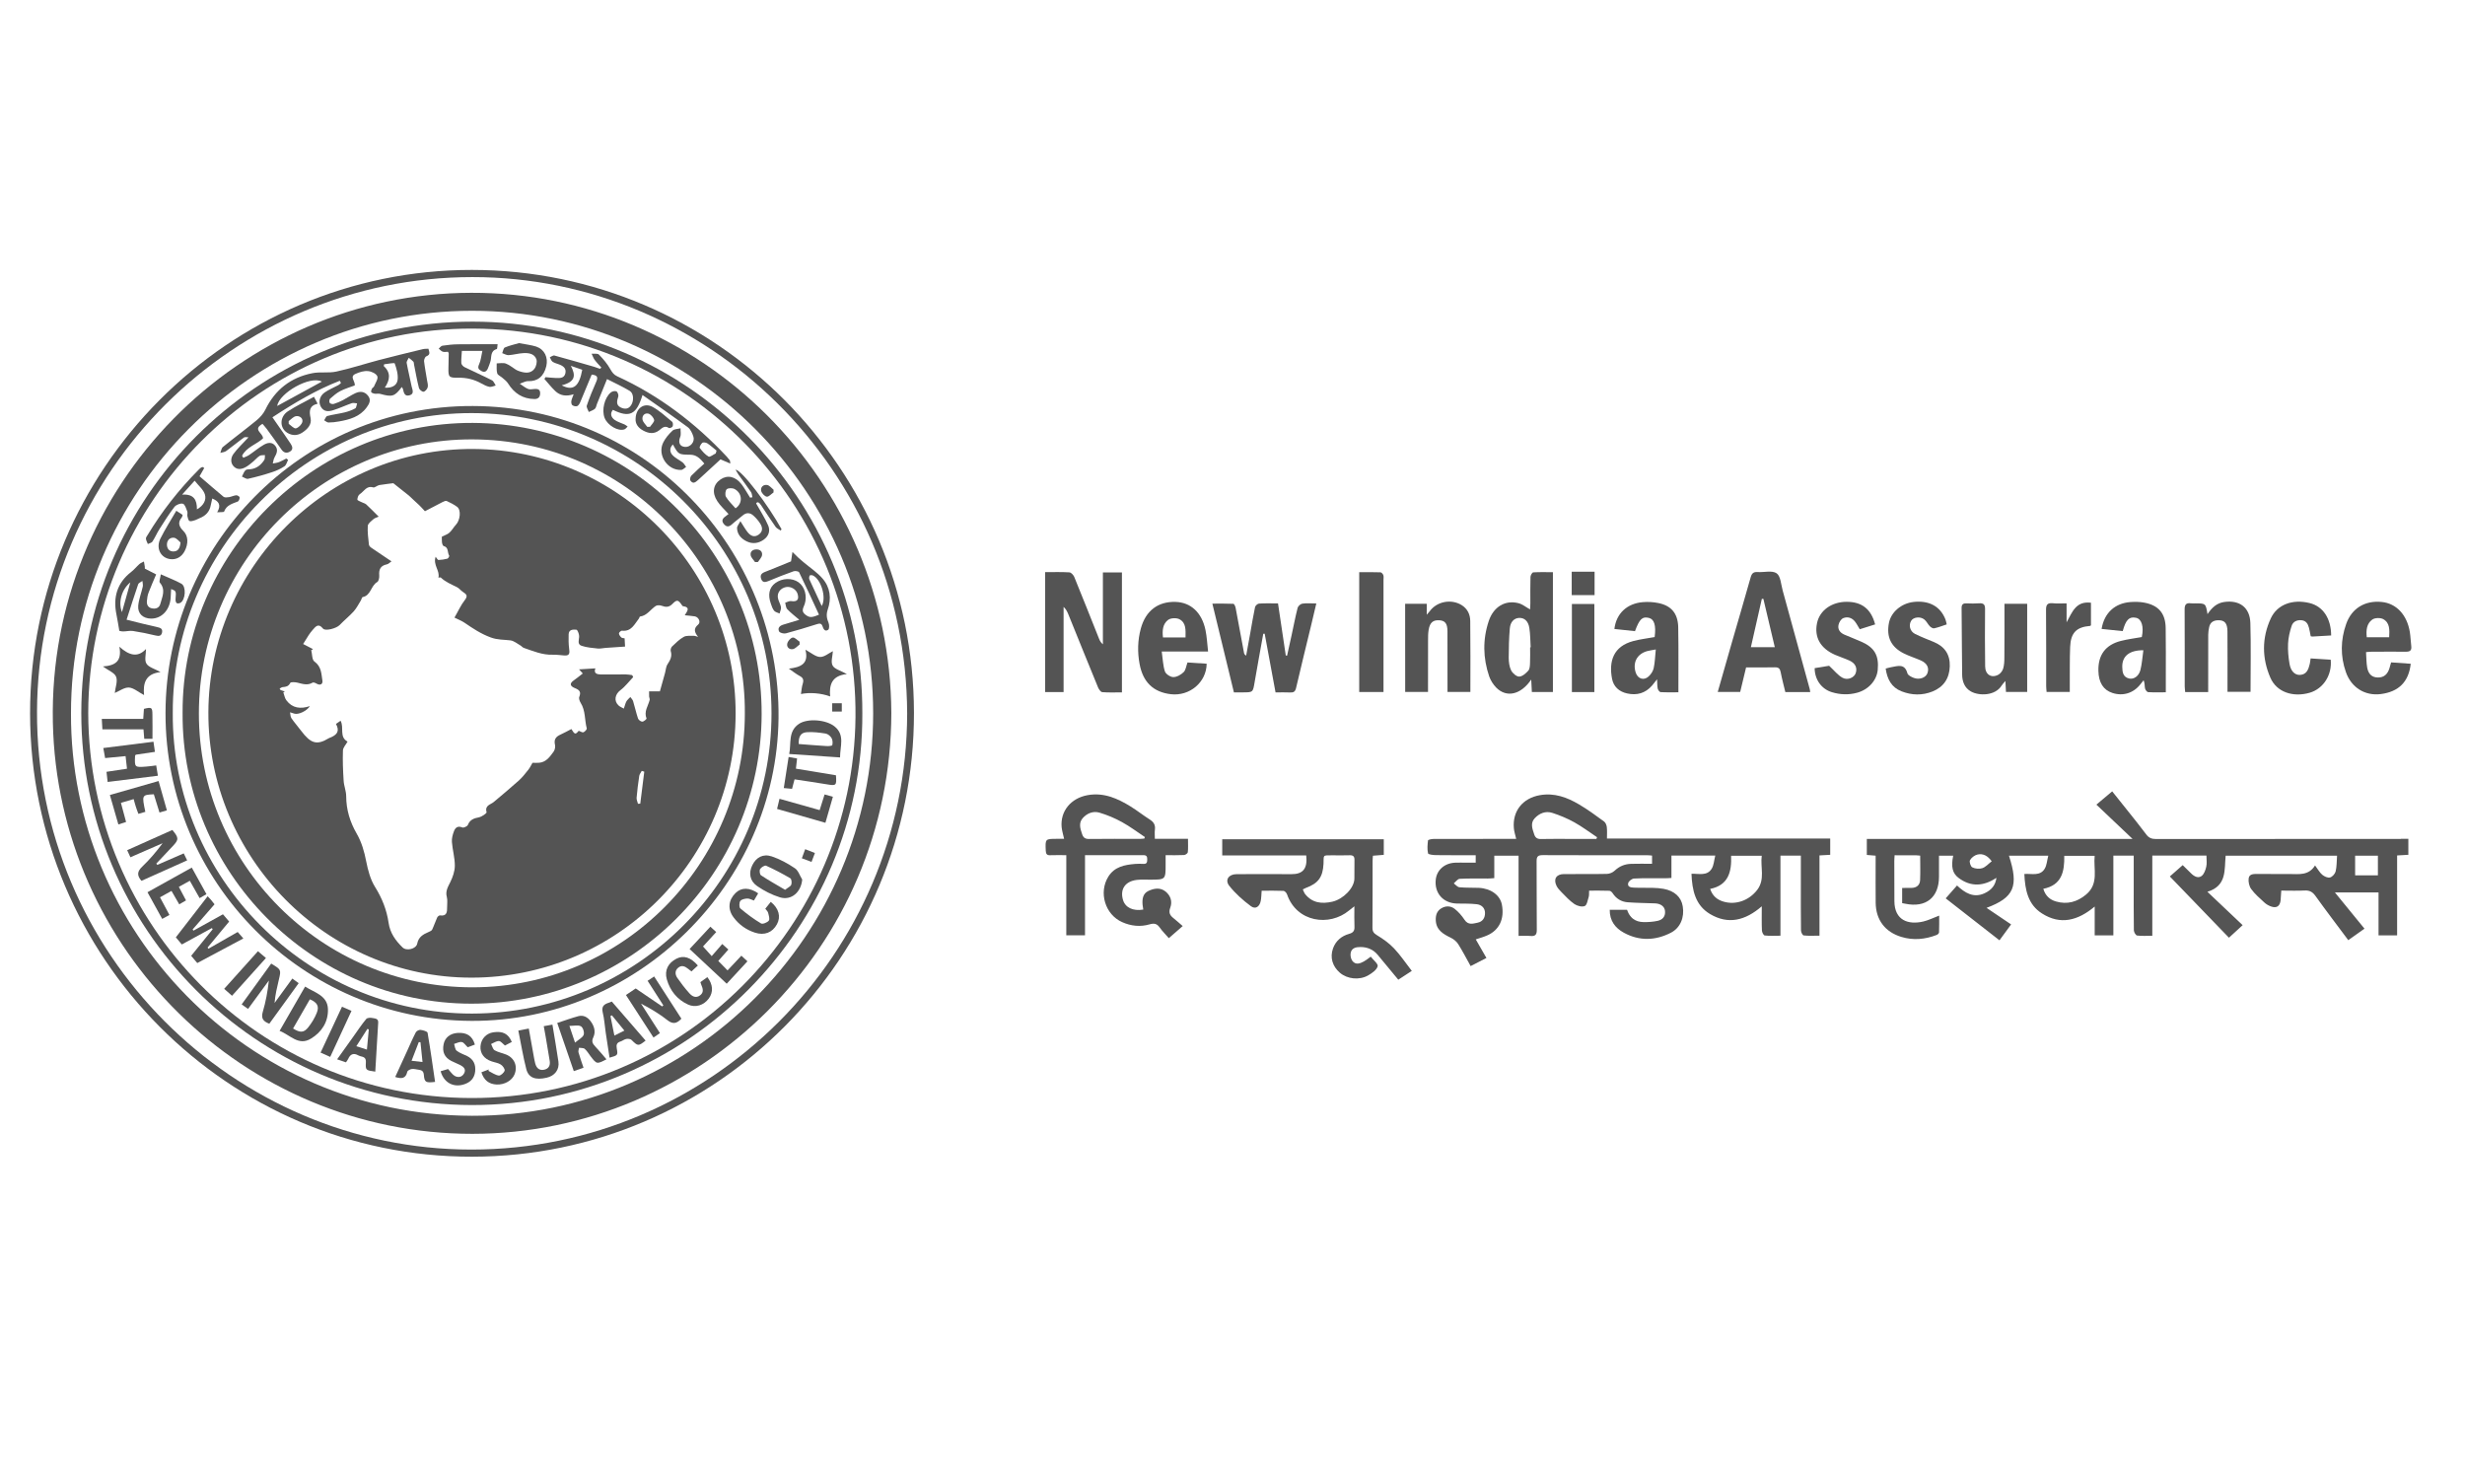 <?xml version="1.0" encoding="utf-8"?>
<!-- Generator: Adobe Illustrator 24.3.0, SVG Export Plug-In . SVG Version: 6.00 Build 0)  -->
<svg version="1.1" id="Layer_1" xmlns="http://www.w3.org/2000/svg" xmlns:xlink="http://www.w3.org/1999/xlink" x="0px" y="0px"
	 viewBox="0 0 540 325" style="enable-background:new 0 0 540 325;" xml:space="preserve">
<style type="text/css">
	.st0{fill:#545454;}
</style>
<g>
	<path class="st0" d="M525.96,183.77c-17.88,0-35.77,0-53.67,0.02c-0.93,0-1.55-0.24-2.11-0.99c-1.4-1.87-2.87-3.69-4.33-5.52
		c-1.03-1.3-2.07-2.59-3.14-3.93c-1.21,1.01-2.31,1.94-3.46,2.91c2.62,2.49,5.12,4.86,7.92,7.51h-58.21v3.51
		c0.66,0.05,1.23,0.1,1.93,0.16v1.4c0,2.97-0.02,5.93,0.01,8.89c0.03,3.76,2.05,6.43,5.64,7.51c2.61,0.79,5.19,0.54,7.72-0.43
		c0.22-0.08,0.51-0.36,0.52-0.55c0.05-1.21,0.03-2.44,0.03-3.69c-1.29,0.49-2.35,1.02-3.47,1.29c-3.29,0.77-6.31-0.23-6.34-4.45
		c-0.01-2.93-0.02-5.85-0.02-8.78c0-0.4,0.04-0.79,0.07-1.28c1.68,0,3.22,0,4.77,0.01c0.24,0,0.48,0.04,0.83,0.07
		c0,1.85,0.06,3.64-0.02,5.41c-0.06,1.06-0.78,1.63-1.85,1.66c-0.7,0.02-1.39,0.01-2.08,0.01v3.33c0.29,0.05,0.5,0.08,0.7,0.13
		c4.51,0.93,7.37-1.37,7.37-5.95v-4.57h3.11c-0.49,2.4-0.19,3.85,1.22,4.89c2.69,2,5.47,1.8,8.25-0.05
		c-0.19,1.54-1.01,2.65-2.59,3.38c-2.41,1.11-4.31-0.07-6.04-1.7c-0.87,0.98-1.63,1.86-2.48,2.82c3.95,3.08,7.83,6.1,11.78,9.19
		c0.87-1.18,1.69-2.3,2.55-3.48c-1.87-1.25-3.57-2.4-5.38-3.63c6.05-2.26,7.09-4.72,4.91-11.42h8.61c-0.28,1.07-0.32,2.07-0.78,2.84
		c-1.01,1.7-2.87,1.03-4.46,1.16c0.15,3.5,0.8,6.71,3.87,8.65c4.03,2.57,7.85,1.58,11.54-1.52v6.32h4.09v-17.47h4.46v6.09
		c0,3.43-0.02,6.86,0.03,10.28c0.01,0.4,0.42,1.09,0.71,1.13c1.06,0.14,2.13,0.05,3.33,0.05v-17.56h11.86
		c0,0.87,0.14,1.68-0.04,2.44c-0.17,0.74-0.48,1.65-1.05,2.05c-0.78,0.55-1.65,0.04-2.32-0.64c-0.63-0.64-1.28-1.25-1.79-1.76
		c-1,0.88-1.87,1.64-2.82,2.48c4.41,4.57,8.72,9.03,12.95,13.42c1.05-0.95,2-1.83,3-2.75c-2.59-2.45-5.08-4.8-7.72-7.31
		c4.35-1.33,3.68-4.89,4-7.91h24.4c-0.09,1.23-0.05,2.37-0.31,3.45c-0.13,0.52-0.72,1.19-1.22,1.32c-0.5,0.14-1.26-0.21-1.71-0.59
		c-0.57-0.48-0.95-1.2-1.58-2.04c-1.41,2.27-3.55,1.88-5.58,1.88c-2.3-0.01-4.6,0-6.9-0.01c-0.85,0-1.9-0.09-2.06,0.94
		c-0.11,0.76,0.11,1.77,0.57,2.38c0.8,1.1,1.88,2.01,2.89,2.95c0.39,0.36,0.89,0.64,1.39,0.83c1.26,0.47,2.02-0.03,2.15-1.38
		c0.05-0.66,0.08-1.32,0.14-2.08c1.79,0,3.45,0.07,5.11-0.02c1.09-0.06,1.75,0.31,2.38,1.19c2.33,3.25,4.77,6.44,7.19,9.69
		c1.22-0.87,2.36-1.67,3.55-2.52c-2.19-2.69-4.28-5.26-6.48-7.94h9.56v9.41h4.07v-17.51c0.92-0.05,1.68-0.09,2.46-0.14v-3.51H525.96
		z M434.25,190.18c-0.66,0.22-1.57,0.13-2.19-0.19c-0.37-0.18-0.69-1.21-0.5-1.56c0.31-0.56,1.02-1.1,1.65-1.24
		c1.23-0.28,2.26,0.3,3.11,1.48C435.58,189.24,434.99,189.94,434.25,190.18z M457,195.95c-1.96,1.64-4.16,2.24-6.62,1.52
		c-1.29-0.38-2.28-1.19-2.76-2.77c4.04-0.8,4.66-3.76,4.59-7.23h6.66C458.57,190.39,459.85,193.56,457,195.95z M520.92,191.75h-4.99
		v-4.3h4.99V191.75z"/>
	<path class="st0" d="M352.03,183.71c0-0.94,0.06-1.73-0.03-2.52c-0.05-0.44-0.27-1-0.61-1.24c-1.79-1.31-3.57-2.62-5.48-3.74
		c-2.62-1.55-5.41-2.58-8.58-2.02c-3.77,0.66-6.04,3.5-5.69,7.26c0.06,0.72,0.31,1.44,0.51,2.31h-1.58c-5.52,0-11.04,0-16.55,0.02
		c-0.42,0-1.17,0.17-1.19,0.32c-0.11,0.94-0.2,1.93,0.01,2.84c0.06,0.25,1.14,0.38,1.76,0.38c2.87,0.04,5.75,0.02,8.68,0.02v1.63
		h-2.27c-0.74,0-1.5-0.02-2.25,0.01c-2.29,0.09-3.99,1.59-4.23,3.68c-0.34,2.98,1.62,5.19,4.63,5.27c1.45,0.03,2.93-0.02,4.37,0.15
		c1.03,0.13,1.79,0.8,1.79,1.93c0,1.07-0.52,1.89-1.61,2.11c-1.02,0.21-2.09,0.59-2.89-0.65c-0.59-0.89-1.32-1.73-2.15-2.38
		c-0.87-0.67-1.96-0.71-2.95-0.1c-0.96,0.59-1.23,1.52-1.19,2.59c0.09,2.15,1.61,3.02,3.29,3.84c0.62,0.3,1.24,0.8,1.61,1.37
		c0.97,1.55,1.81,3.17,2.74,4.84c1.22-0.63,2.32-1.19,3.46-1.78c-0.82-1.43-1.56-2.72-2.34-4.07c0.92-0.31,1.72-0.52,2.48-0.86
		c2.66-1.14,3.84-3.61,3.25-6.73c-0.39-2.08-2.38-3.56-5.05-3.7c-1.42-0.06-2.85,0.01-4.26-0.13c-0.43-0.04-0.83-0.55-1.23-0.85
		c0.43-0.36,0.85-0.98,1.3-1c2.04-0.11,4.1-0.05,6.15-0.06c0.43,0,0.87-0.05,1.42-0.09v-4.92h5.32v17.57c0.97,0,1.81-0.05,2.63,0.02
		c1.02,0.09,1.37-0.27,1.36-1.33c-0.05-5.02,0-10.03-0.04-15.05c-0.01-1.06,0.33-1.33,1.36-1.33c7.61,0.04,15.22,0.02,22.82,0.02
		c0.36,0,0.72,0.05,1.11,0.08v1.8c-1.59,0-3.08-0.04-4.58,0.01c-1.38,0.04-2.57,0.51-3.61,1.5c-0.42,0.4-1.12,0.69-1.69,0.7
		c-3.14,0.07-6.27,0.02-9.41,0.04c-1.68,0.01-2.36,1.07-1.64,2.57c0.25,0.51,0.66,0.96,1.07,1.37c0.91,0.92,1.79,1.9,2.84,2.62
		c0.62,0.42,1.67,0.7,2.28,0.44c0.49-0.21,0.64-1.3,0.87-2.02c0.11-0.38,0.05-0.8,0.08-1.35c1.53,0,2.98-0.02,4.43,0.03
		c0.25,0,0.57,0.28,0.73,0.53c0.78,1.21,1.91,1.89,3.31,1.99c2,0.15,3.99,0.16,6,0.24c1.23,0.05,2.07,0.7,2.16,1.66
		c0.13,1.22-0.55,1.94-1.63,2.17c-1,0.22-2.06,0.28-3.09,0.27c-0.92-0.02-1.67-0.26-2.27-0.72c-0.15-0.11-0.29-0.24-0.42-0.39
		c-0.39-0.41-0.68-0.94-0.9-1.58v-0.01c-1.24,0.01-2.48,0.01-3.8,0.01c-0.02,2.4,1.2,3.98,3.08,5.01c3.4,1.86,6.9,1.76,10.32,0.01
		c2.06-1.06,3-3.33,2.6-5.77c-0.33-2.05-1.81-3.41-4.23-3.85c-0.77-0.14-1.58-0.19-2.36-0.21c-1.38-0.04-2.76,0.02-4.14-0.05
		c-0.59-0.03-1.46-0.13-1.22-1c0.11-0.43,0.82-0.97,1.28-0.99c2.26-0.12,4.51-0.05,6.77-0.06c0.44,0,0.88-0.04,1.42-0.07v-4.9h9.6
		c-0.27,1.07-0.31,2.08-0.76,2.84c-1.01,1.7-2.86,1.09-4.45,1.14c0.14,3.62,0.84,6.9,4.06,8.82c3.98,2.37,7.73,1.44,11.34-1.69
		c0,1.98-0.04,3.64,0.03,5.29c0.01,0.4,0.36,1.08,0.61,1.1c1.09,0.13,2.21,0.05,3.45,0.05v-17.54h4.47v6.1
		c0,3.43-0.02,6.86,0.03,10.28c0,0.39,0.34,1.08,0.59,1.1c1.1,0.13,2.21,0.05,3.46,0.05v-17.58c0.88-0.05,1.62-0.09,2.35-0.13v-3.57
		H352.03z M349.72,183.77h-5.49c-2.22,0-4.43-0.03-6.65,0.02c-0.8,0.02-1.24-0.27-1.48-1c-0.4-1.2-0.91-2.46,0.1-3.54
		c1.02-1.1,2.39-1.66,3.87-1.18c1.64,0.53,3.27,1.21,4.79,2.05c1.73,0.96,3.33,2.17,5,3.28
		C349.81,183.51,349.76,183.64,349.72,183.77z M384.93,194.96c-1.77,2.28-4.63,3.33-7.32,2.56c-1.4-0.4-2.44-1.21-2.97-2.8
		c4-0.8,4.73-3.74,4.59-7.26h6.71C385.6,189.99,386.73,192.62,384.93,194.96z"/>
	<path class="st0" d="M103.38,59.13C50,59.1,6.55,102.8,6.59,156.27c0.05,53.55,43.45,97.18,96.82,97.11
		c53.58-0.05,96.88-43.71,96.81-97.27C200.13,102.71,156.91,59.17,103.38,59.13z M103.25,251.82c-52.09-0.02-95.32-42.9-95.14-95.93
		c0.18-52.47,43.03-95.18,95.37-95.19c51.45-0.02,95.05,41.95,95.25,95.6C198.63,209.01,155.71,251.83,103.25,251.82z"/>
	<path class="st0" d="M305.39,207.75c-1.07-1.13-2.39-2.07-3.73-2.88c-0.7-0.44-1-0.78-1-1.61c0.04-4.88,0.02-9.77,0.03-14.66
		c0-0.37,0.04-0.73,0.07-1.15c0.84-0.07,1.6-0.13,2.38-0.19v-3.41h-35.39v3.53h18.4c0.32,2.92-0.72,4.13-3.27,4.11
		c-4-0.03-8.01-0.02-12.02,0c-1.67,0.01-2.58,1.25-1.58,2.54c1.34,1.7,3.02,3.19,4.76,4.48c1,0.74,1.91,0.1,2.15-1.17
		c0.13-0.68,0.13-1.39,0.2-2.22c1.63,0,3.21-0.04,4.79,0.03c0.27,0.02,0.67,0.45,0.77,0.77c2.12,6.13,9.29,7.1,13.58,3.53
		c0.28-0.24,0.59-0.46,1.17-0.92c0,1.71-0.04,3.08,0.02,4.45c0.04,0.89-0.25,1.33-1.15,1.58c-1.69,0.47-2.96,1.53-3.56,3.22
		c-0.69,1.98-0.11,3.9,1.52,5.31c1.61,1.38,4.26,1.69,6.21,0.56c0.83-0.48,1.84-1.18,2.06-1.98c0.15-0.52-0.97-1.4-1.52-2.11
		c-0.77,0.59-1.14,0.85-1.54,1.07c-0.85,0.47-1.79,0.77-2.48-0.14c-0.33-0.44-0.48-1.19-0.37-1.75c0.21-1.11,1.2-1.29,2.15-1.29
		c1.48,0.01,2.78,0.53,3.75,1.69c1.49,1.79,2.97,3.6,4.53,5.47c0.97-0.64,1.92-1.25,2.96-1.93
		C307.93,210.95,306.79,209.23,305.39,207.75z M296.7,192.51c-0.05,2.03-2.44,4.46-4.82,5.01c-2.3,0.52-4.4,0.31-5.98-1.68
		c-0.2-0.25-0.29-0.59-0.5-1.01c0.29-0.15,0.47-0.25,0.66-0.32c2.73-1,3.73-2.37,3.88-5.29c0.09-1.95-0.3-1.86,1.92-1.86
		c1.25,0,2.51,0.04,3.75-0.01c0.79-0.03,1.14,0.21,1.11,1.06C296.68,189.76,296.74,191.14,296.7,192.51z"/>
	<path class="st0" d="M260.25,183.75h-7.26c0-0.75-0.07-1.37,0.01-1.98c0.14-1.05-0.25-1.7-1.14-2.26
		c-1.41-0.89-2.72-1.94-4.14-2.82c-2.88-1.78-5.9-3.14-9.44-2.51c-3.68,0.65-6.04,3.51-5.71,7.03c0.08,0.8,0.34,1.6,0.54,2.54h-1.56
		c-2.59,0.01-2.57,0-2.46,2.59c0.03,0.74,0.26,1.05,1.03,1c1.11-0.05,2.22-0.01,3.47-0.01v17.55h4.1v-17.55c4.38,0,8.6,0.01,12.81,0
		c0.71-0.01,0.83,0.37,0.82,0.94c-0.01,0.55-0.05,1-0.79,0.97c-0.62-0.03-1.25-0.04-1.87,0.01c-2.3,0.19-4.51,0.61-5.86,2.78
		c-2.17,3.48-0.71,8.31,3.03,9.97c1.93,0.86,3.96,1.08,5.99,0.49c0.98-0.28,1.6-0.2,2.21,0.66c0.59,0.84,1.33,1.56,2.02,2.36
		c1.01-0.89,1.91-1.67,3.04-2.65c-0.75-0.65-1.37-1.21-2.02-1.73c-0.78-0.62-1.11-1.21-0.7-2.31c0.48-1.29,0.11-2.57-1-3.5
		c-1.2-0.98-2.55-0.73-3.78-0.16c-1.24,0.57-1.39,1.79-1.29,3.02c0.03,0.36,0.1,0.71,0.15,1.07c-2.26,0.38-3.95-0.45-4.44-2.12
		c-0.69-2.34,0.48-4.08,3.04-4.38c0.95-0.11,1.92-0.05,2.88-0.05c3.42-0.01,3.42,0,3.42-3.37v-2c1.46,0,2.76,0.04,4.03-0.03
		c0.3-0.01,0.8-0.36,0.83-0.6C260.31,185.79,260.25,184.84,260.25,183.75z M250.69,183.69c-0.31,0.02-0.63,0.07-0.95,0.07
		c-3.71,0-7.43-0.03-11.14,0.02c-0.88,0.02-1.3-0.3-1.55-1.08c-0.4-1.17-0.79-2.38,0.1-3.44c0.96-1.11,2.32-1.66,3.72-1.24
		c1.69,0.5,3.37,1.21,4.91,2.06c1.75,0.96,3.35,2.17,5.02,3.28C250.77,183.47,250.73,183.58,250.69,183.69z"/>
	<path class="st0" d="M228.96,125.33c1.88,0,3.6-0.06,5.31,0.05c0.38,0.02,0.88,0.57,1.06,0.99c1.84,4.49,3.62,9.01,5.42,13.51
		c0.17,0.43,0.37,0.85,0.86,1.26c0-5.23,0-10.46,0-15.74c1.52,0,2.8,0,4.17,0c0,8.73,0,17.41,0,26.27c-1.43,0-2.88,0.07-4.32-0.05
		c-0.33-0.03-0.74-0.62-0.91-1.03c-2.19-5.32-4.34-10.66-6.5-15.99c-0.24-0.58-0.5-1.15-1.05-1.66c0,6.19,0,12.39,0,18.66
		c-1.43,0-2.7,0-4.04,0C228.96,142.85,228.96,134.18,228.96,125.33z"/>
	<path class="st0" d="M276.74,138.83c-0.63,3.53-1.29,7.05-1.89,10.59c-0.38,2.24-0.33,2.25-2.65,2.25c-0.6,0-1.2,0-1.89,0
		c-1.56-6.44-3.11-12.81-4.72-19.44c1.59,0,3.1-0.03,4.61,0.04c0.18,0.01,0.43,0.57,0.49,0.91c0.63,3.29,1.23,6.58,1.84,9.87
		c0.04,0.19,0.14,0.38,0.46,0.57c0.3-1.64,0.6-3.29,0.9-4.93c0.34-1.9,0.65-3.81,1.05-5.7c0.07-0.32,0.55-0.75,0.87-0.77
		c1.32-0.09,2.66-0.04,4.16-0.04c0.57,3.85,1.13,7.63,1.7,11.41c0.1,0.01,0.19,0.02,0.29,0.03c0.33-1.48,0.66-2.96,0.98-4.44
		c0.44-2.01,0.82-4.04,1.33-6.03c0.1-0.39,0.65-0.87,1.04-0.92c0.92-0.14,1.87-0.04,3.05-0.04c-0.4,1.69-0.76,3.21-1.12,4.73
		c-1.11,4.59-2.24,9.17-3.31,13.77c-0.19,0.81-0.53,1.04-1.3,1c-1.03-0.06-2.06-0.01-3.2-0.01c-0.8-4.33-1.59-8.59-2.38-12.86
		C276.95,138.82,276.85,138.83,276.74,138.83z"/>
	<path class="st0" d="M396.42,150.82c-1.96-7.16-3.92-14.33-5.9-21.49c-0.36-1.31-0.44-3.15-1.33-3.75
		c-0.98-0.68-2.75-0.17-4.16-0.27c-0.89-0.06-1.27,0.28-1.51,1.13c-1.33,4.71-2.71,9.41-4.07,14.11c-1.06,3.66-2.09,7.34-3.15,11.02
		h4.92c0.44-1.83,0.86-3.57,1.29-5.37c2.19,0,4.24,0.03,6.31-0.02c0.82-0.02,1.12,0.29,1.27,1.07c0.28,1.47,0.67,2.91,1.02,4.36
		h5.45C396.52,151.31,396.49,151.06,396.42,150.82z M383.56,141.77c0.82-3.63,1.61-7.11,2.4-10.58h0.34
		c0.83,3.48,1.65,6.96,2.5,10.58H383.56z"/>
	<path class="st0" d="M335.88,125.38c-0.24,0.02-0.59,0.65-0.6,0.99c-0.06,1.94-0.03,3.88-0.03,5.82c-0.01,0.47-0.04,0.96-0.06,1.31
		c-0.93-0.52-1.68-1.15-2.54-1.37c-2.89-0.74-5.45,0.76-6.5,3.87c-1.36,4.04-1.29,8.13,0.08,12.16c0.31,0.89,0.89,1.8,1.56,2.48
		c2.24,2.25,5.37,1.57,7.65-1.78c0.05,1.07,0.1,1.86,0.14,2.73h4.61v-26.25C338.69,125.34,337.28,125.29,335.88,125.38z
		 M335.18,145.18c-0.02,0.59-0.04,1.34-0.38,1.73c-0.52,0.59-1.3,1.28-1.99,1.3c-0.59,0.02-1.44-0.72-1.76-1.34
		c-0.41-0.81-0.53-1.83-0.54-2.76c0-2.15,0.06-4.31,0.24-6.44c0.12-1.45,0.95-2.26,2.03-2.31c1.15-0.05,2.01,0.67,2.25,2.2
		c0.22,1.4,0.2,2.83,0.29,4.24h-0.12C335.2,142.94,335.23,144.07,335.18,145.18z"/>
	<path class="st0" d="M439.11,132.26c1.74,0,3.31,0,4.98,0c0,6.44,0,12.82,0,19.31c-1.51,0-3.03,0-4.65,0
		c-0.04-0.72-0.07-1.43-0.12-2.4c-0.36,0.43-0.63,0.68-0.81,0.98c-1.43,2.34-5.01,2.3-6.73,1.33c-1.43-0.8-1.92-2.2-1.94-3.71
		c-0.07-4.86-0.06-9.73-0.12-14.59c-0.01-0.82,0.36-1.04,1.1-1.01c0.9,0.04,1.81,0.06,2.71-0.01c0.99-0.07,1.35,0.24,1.33,1.3
		c-0.05,4.17-0.03,8.35,0.02,12.53c0.02,1.78,1.36,2.62,2.87,1.82c0.47-0.25,0.91-0.82,1.07-1.33c0.23-0.76,0.27-1.61,0.27-2.42
		C439.13,140.18,439.11,136.3,439.11,132.26z"/>
	<path class="st0" d="M307.82,132.27c1.57,0,3.09,0,4.73,0c0,0.73,0,1.4,0,2.39c0.36-0.42,0.54-0.61,0.69-0.81
		c1.57-2.12,4.69-2.69,6.94-1.31c1.31,0.81,1.88,2.06,1.9,3.47c0.07,5.16,0.03,10.31,0.03,15.56c-1.64,0-3.25,0-5.01,0
		c0-0.79,0-1.55,0-2.31c0-3.66,0.01-7.32-0.01-10.98c-0.01-1.67-0.51-2.31-1.72-2.4c-1.41-0.11-2.13,0.47-2.4,2.07
		c-0.13,0.76-0.13,1.54-0.13,2.31c-0.01,3.74-0.01,7.48-0.01,11.31c-1.7,0-3.3,0-5,0C307.82,145.15,307.82,138.76,307.82,132.27z"/>
	<path class="st0" d="M483.74,151.6c-1.76,0-3.33,0-5.04,0c-0.03-0.44-0.1-0.86-0.1-1.27c-0.01-5.6,0.02-11.19-0.02-16.79
		c-0.01-1.06,0.29-1.53,1.38-1.38c0.3,0.04,0.6,0.01,0.9,0.01c2.34,0,2.34,0,2.73,2.36c0.94-1.4,2.02-2.43,3.66-2.66
		c3.35-0.48,5.63,1.2,5.73,4.6c0.15,4.99,0.04,9.98,0.04,15.08c-1.64,0-3.24,0-5.05,0c0-0.43,0-0.89,0-1.34
		c0-3.96,0.02-7.92-0.01-11.88c-0.01-1.83-0.62-2.5-2.07-2.46c-1.02,0.03-1.73,0.48-1.94,1.53c-0.11,0.54-0.2,1.1-0.2,1.65
		C483.73,143.19,483.74,147.32,483.74,151.6z"/>
	<path class="st0" d="M474.43,137.6c-0.04-3.23-1.54-5.01-4.74-5.6c-0.96-0.18-1.97-0.18-2.95-0.12c-3.45,0.25-5.77,2.39-6.35,5.89
		c1.56,0.16,3.11,0.32,4.63,0.48c0.68-2.51,1.43-3.23,2.91-2.92c1.24,0.26,1.75,1.93,1.27,4.22c-1.51,0.27-3.05,0.46-4.55,0.84
		c-3.4,0.85-5.04,3.08-4.96,6.56c0.06,2.59,1.09,4.2,3.09,4.85c2.31,0.75,4.6,0.03,6.11-1.9c0.23-0.3,0.47-0.6,0.71-0.89
		c0.28,0.69,0.19,1.26,0.31,1.79c0.06,0.32,0.43,0.8,0.69,0.82c1.33,0.08,2.65,0.03,3.86,0.03v-3.72
		C474.46,144.49,474.48,141.05,474.43,137.6z M468.88,146.82c-0.36,1.34-1.47,2.04-2.46,1.81c-1.36-0.31-1.48-1.45-1.5-2.53
		c-0.05-2.35,1.53-3.68,4.62-3.66C469.32,143.99,469.24,145.44,468.88,146.82z"/>
	<path class="st0" d="M367.69,145.29c-0.01-2.67,0.02-5.34-0.05-8c-0.1-2.93-1.53-4.64-4.4-5.2c-1.09-0.22-2.23-0.28-3.33-0.19
		c-3.5,0.28-5.85,2.5-6.25,5.88c1.52,0.16,3.04,0.32,4.51,0.48c0.99-2.68,1.61-3.25,3.03-2.91c1.19,0.27,1.62,1.66,1.28,4.2
		c-1.53,0.28-3.11,0.46-4.63,0.86c-4.43,1.15-5.43,4.45-4.71,8.25c0.32,1.75,1.54,2.85,3.3,3.24c2.15,0.48,4-0.04,5.47-1.72
		c0.31-0.38,0.61-0.76,1.1-1.38c0.05,0.88,0.02,1.49,0.14,2.05c0.08,0.3,0.4,0.75,0.62,0.76c1.36,0.08,2.73,0.04,3.91,0.04
		C367.69,149.41,367.7,147.35,367.69,145.29z M362.27,146.35c-0.14,0.67-0.59,1.35-1.1,1.82c-1.05,0.98-2.38,0.54-2.83-0.81
		c-0.72-2.2,0.26-4.08,2.46-4.72c0.53-0.15,1.08-0.2,1.93-0.37C362.57,143.83,362.54,145.12,362.27,146.35z"/>
	<path class="st0" d="M523.44,146.41c-0.39,1.23-1.14,2.01-2.51,2c-1.24-0.01-2.07-0.67-2.35-2.13c-0.2-1.08-0.17-2.21-0.26-3.43
		c0.44-0.04,0.66-0.08,0.87-0.08c2.63-0.01,5.26-0.04,7.89-0.01c0.89,0.01,1.26-0.3,1.15-1.21c-0.13-1.02-0.15-2.06-0.31-3.08
		c-0.62-3.81-2.97-6.3-6.19-6.61c-3.64-0.36-6.56,1.39-7.77,4.85c-1.22,3.47-1.28,7.01-0.06,10.5c1.19,3.42,4.2,5.27,7.65,4.83
		c3.93-0.5,6.13-2.68,6.56-6.64c-1.43-0.11-2.87-0.2-4.3-0.3C523.66,145.59,523.56,146.01,523.44,146.41z M519.69,135.72
		c0.55-0.4,1.75-0.43,2.37-0.11c1.51,0.81,1.41,2.37,1.33,3.99h-4.91C518.31,138.06,518.45,136.61,519.69,135.72z"/>
	<path class="st0" d="M259.29,147.24c-0.58,0.57-1.5,1.09-2.26,1.08c-0.65,0-1.65-0.67-1.84-1.25c-0.43-1.33-0.46-2.77-0.69-4.35
		h10.15c-0.19-1.69-0.26-3.23-0.57-4.72c-0.8-3.84-3.23-6.05-6.56-6.15c-3.85-0.11-6.54,1.94-7.6,5.82c-0.7,2.57-0.76,5.19-0.27,7.8
		c0.74,3.98,3.03,6.15,6.84,6.6c4.13,0.48,7.81-2.62,7.85-6.68c-1.41-0.09-2.81-0.18-4.2-0.27
		C259.84,145.94,259.76,146.79,259.29,147.24z M255.91,135.78c0.57-0.42,1.82-0.47,2.47-0.13c1.51,0.8,1.34,2.39,1.33,3.99h-4.94
		C254.59,138.14,254.71,136.67,255.91,135.78z"/>
	<path class="st0" d="M510.68,139.2c-1.43,0.08-2.75,0.16-4.08,0.24c-0.12,0.01-0.24-0.04-0.4-0.07c-0.13-0.63-0.22-1.26-0.39-1.88
		c-0.22-0.83-0.62-1.52-1.61-1.62c-1.03-0.11-1.88,0.32-2.18,1.24c-0.41,1.25-0.72,2.57-0.78,3.88c-0.07,1.49,0.07,3.01,0.33,4.48
		c0.28,1.59,1.2,2.44,2.3,2.37c1.47-0.09,1.83-1.23,2.12-2.39c0.08-0.33,0.11-0.68,0.19-1.22c1.46,0.09,2.94,0.18,4.4,0.28
		c0.34,3.34-1.63,6.38-4.61,7.24c-3.67,1.06-7.24-0.15-8.6-3.28c-1.87-4.29-1.89-8.73,0.08-13c1.42-3.08,4.8-4.28,8.51-3.37
		C508.88,132.82,510.66,135.45,510.68,139.2z"/>
	<path class="st0" d="M397.53,146.36c1.29-0.21,2.5-0.41,3.17-0.52c1.19,1.1,1.95,2.11,2.96,2.64c1.12,0.6,2.52-0.06,2.85-0.99
		c0.42-1.17-0.05-2.2-1.38-2.8c-1.02-0.46-2.09-0.8-3.11-1.24c-3.22-1.4-4.61-3.85-3.97-6.95c0.58-2.78,3.18-4.66,6.47-4.67
		c3.33-0.01,5.38,1.57,6.26,4.95c-1.12,0.35-2.24,0.71-3.37,1.06c-0.39-0.64-0.68-1.22-1.07-1.71c-0.66-0.83-1.63-1.1-2.55-0.72
		c-0.47,0.19-0.9,0.89-1.02,1.43c-0.24,1,0.31,1.75,1.23,2.16c1.26,0.55,2.55,1.03,3.8,1.59c2.85,1.27,3.84,3.01,3.55,6.14
		c-0.21,2.33-2.05,4.37-4.56,5.03c-1.84,0.49-3.67,0.42-5.48-0.13C399.05,150.95,397.54,148.89,397.53,146.36z"/>
	<path class="st0" d="M413.09,146.45c0.47-0.12,0.84-0.23,1.22-0.3c1.43-0.25,2.95-0.86,3.54,1.34c0.12,0.44,0.87,0.81,1.41,1.01
		c1.25,0.47,2.63-0.06,2.98-1.04c0.42-1.16-0.08-2.17-1.44-2.78c-1.22-0.54-2.5-0.93-3.69-1.52c-2.83-1.39-3.9-3.61-3.31-6.68
		c0.46-2.4,2.71-4.32,5.42-4.62c3.4-0.37,5.86,0.98,6.97,3.85c0.12,0.31,0.17,0.65,0.27,1.07c-0.96,0.32-1.84,0.66-2.75,0.86
		c-0.28,0.06-0.72-0.21-0.96-0.46c-0.44-0.45-0.71-1.1-1.2-1.48c-0.91-0.72-2.4-0.51-2.88,0.29c-0.59,0.98-0.27,2.3,0.84,2.87
		c1.34,0.67,2.75,1.2,4.14,1.78c2.37,0.99,3.57,2.75,3.48,5.33c-0.08,2.62-1.34,4.52-3.77,5.5c-2.24,0.9-4.55,0.85-6.8-0.03
		C414.36,150.58,413.42,148.78,413.09,146.45z"/>
	<path class="st0" d="M297.76,125.34c1.6,0,3.13-0.03,4.67,0.03c0.22,0.01,0.52,0.36,0.61,0.62c0.11,0.31,0.04,0.68,0.04,1.02
		c0,7.66,0,15.33,0,22.99c0,0.5,0,1.01,0,1.59c-1.86,0-3.55,0-5.32,0C297.76,142.85,297.76,134.18,297.76,125.34z"/>
	<path class="st0" d="M452.72,132.17c0,1.51,0,2.83,0,4.15c1.22-2.15,1.99-4.71,5.34-4.29c0,1.7,0,3.32,0,4.94
		c-0.06,0.05-0.12,0.14-0.19,0.14c-2.99,0.25-4.24,1.49-4.37,4.6c-0.11,2.75-0.06,5.51-0.08,8.27c0,0.51,0,1.01,0,1.6
		c-1.77,0-3.38,0-5.08,0c-0.03-0.47-0.09-0.89-0.09-1.31c-0.01-5.56,0.02-11.11-0.03-16.67c-0.01-1.13,0.31-1.56,1.46-1.46
		C450.66,132.25,451.64,132.17,452.72,132.17z"/>
	<path class="st0" d="M349.27,151.6c-1.66,0-3.24,0-4.92,0c0-6.39,0-12.77,0-19.29c1.6,0,3.23,0,4.92,0
		C349.27,138.76,349.27,145.14,349.27,151.6z"/>
	<path class="st0" d="M349.32,125.24c0,1.73,0,3.38,0,5.12c-1.7,0-3.32,0-5.01,0c0-1.7,0-3.36,0-5.12
		C345.92,125.24,347.53,125.24,349.32,125.24z"/>
	<path class="st0" d="M103.22,64.14c-50.72,0.11-92.69,42.17-91.64,94.07c1.01,49.71,41.87,90.2,91.93,90.16
		c50.05-0.05,91.67-40.93,91.75-92.19C195,105.21,153.71,64.03,103.22,64.14z M103.41,244.42c-49.4-0.09-88.04-40.62-87.86-88.14
		c-0.03-48.54,39.44-88.18,87.82-88.2c48.31-0.03,87.91,39.69,87.91,88.16C191.29,204.74,151.75,244.51,103.41,244.42z"/>
	<path class="st0" d="M103.53,70.46c-47.21-0.01-85.69,38.45-85.72,85.7c-0.03,47.28,38.36,85.83,85.52,85.91
		c47.39,0.06,85.77-38.95,85.58-85.78C189.12,109.44,150.79,70.46,103.53,70.46z M103.18,240.53c-46.3-0.11-83.72-37.83-83.85-84.34
		c0.1-46.47,37.98-84.39,84.27-84.21c46.87,0.18,84.26,38.72,83.81,85.14C186.97,202.68,149.9,240.64,103.18,240.53z"/>
	<path class="st0" d="M103.56,88.94c-37.72-0.1-67.24,30.71-67.3,67.25c-0.06,36.95,30.01,67.3,67.03,67.44
		c36.45,0.14,66.87-30.05,67.26-66.33C170.95,120.34,141.48,89.04,103.56,88.94z M103.39,222.03c-36.2,0.05-65.79-29.9-65.54-65.87
		c-0.14-35.86,29.38-65.71,65.48-65.67c36.19,0.04,65.71,29.56,65.68,65.8C169,192.48,139.49,221.98,103.39,222.03z"/>
	<path class="st0" d="M93.39,78.06c1.02-0.4,0.62-0.99,0.46-1.67c-0.48,0.03-0.88,0-1.25,0.1c-3.21,0.78-6.42,1.55-9.62,2.39
		c-3.1,0.82-6.16,1.83-9.29,2.51c-1.7,0.38-3.56,0.01-5.27,0.36c-4.72,0.93-8.17,3.62-10.29,7.99c-0.43,0.88-1.15,1.69-1.91,2.32
		c-2.42,1.99-4.96,3.87-7.39,5.85c-0.32,0.26-0.38,0.85-0.56,1.29c0.43-0.13,0.95-0.15,1.29-0.41c1.33-0.96,2.57-2.01,3.9-2.96
		c0.23-0.17,0.68-0.03,0.98-0.03c-1.24,1.35-2.41,2.41-3.32,3.67c-0.56,0.79-0.7,1.94,0.13,2.75c0.84,0.81,1.85,0.54,2.75,0
		c0.55-0.33,1.03-0.76,1.53-1.17c0.46-0.39,0.85-0.88,1.36-1.2c0.3-0.18,0.76-0.12,1.15-0.16c-0.04,0.37,0.03,0.81-0.15,1.08
		c-0.71,1.07-1.65,1.86-3.01,2.01c-0.38,0.04-0.88,0.01-1.1,0.23c-0.36,0.37-0.53,0.92-0.78,1.39c0.45,0.17,0.96,0.58,1.35,0.48
		c1.79-0.4,3.57-0.89,5.31-1.47c0.93-0.3,1.85-0.73,2.66-1.27c0.4-0.27,0.54-0.93,0.79-1.41c-0.13-0.1-0.26-0.19-0.39-0.29
		c-0.53,0.26-1.03,0.57-1.57,0.78c-0.44,0.17-0.93,0.22-1.39,0.31c0.12-0.45,0.16-0.96,0.39-1.35c0.47-0.83,0.83-1.66,0.17-2.5
		c-0.73-0.96-1.75-0.71-2.56-0.23c-1.11,0.64-2.1,1.49-3.17,2.21c-0.39,0.27-0.85,0.42-1.29,0.62c-0.09-0.15-0.18-0.3-0.27-0.45
		c1-1.93,3.22-2.51,4.58-3.79c0.11-1.13-2.4-1.92-0.1-3.19c0.33,0.4,0.66,0.74,0.93,1.11c1.09,1.5,2.19,3,3.23,4.52
		c0.53,0.76,1.19,0.86,1.89,0.42c0.71-0.45,0.51-1.1,0.12-1.69c-0.42-0.65-0.86-1.28-1.3-1.92c-0.87-1.26-1.76-2.51-2.7-3.88
		c4.82-3.15,9.57-5.99,14.76-8c0.09,0.16,0.17,0.32,0.26,0.48c-0.18,0.16-0.34,0.34-0.55,0.46c-1.02,0.55-2.11,0.98-3.05,1.64
		c-1.1,0.78-1.37,2.09-0.82,3.09c0.64,1.16,1.7,1.1,2.71,0.78c1.39-0.43,2.71-1.06,4.08-1.54c0.34-0.12,0.78,0.02,1.16,0.04
		c-0.13,0.38-0.15,0.96-0.41,1.1c-0.73,0.4-1.55,0.7-2.36,0.89c-1.25,0.3-2.53,0.45-3.77,0.78c-0.28,0.08-0.44,0.6-0.67,0.94
		c0.31,0.17,0.62,0.48,0.95,0.48c0.76,0,1.54-0.09,2.31-0.23c2.32-0.41,4.56-1.03,6.04-3.07c0.56-0.76,1.06-1.63,0.3-2.57
		c-0.78-0.98-1.78-1.01-2.79-0.54c-0.93,0.43-1.79,1.03-2.7,1.51c-0.64,0.33-1.31,0.62-2,0.83c-0.27,0.09-0.76-0.03-0.9-0.23
		c-0.14-0.19-0.1-0.75,0.09-0.92c0.7-0.61,1.42-1.25,2.24-1.67c1.01-0.52,2.12-0.84,3.16-1.23c0.14-0.93-1.23-1.93,0.19-2.54
		c0.84-0.38,1.82-0.68,2.7-0.6c0.74,0.05,1.81,0.55,2.05,1.14c0.23,0.54-0.42,1.47-0.72,2.21c-0.06,0.18-0.33,0.28-0.43,0.46
		c-0.12,0.25-0.28,0.59-0.19,0.78c0.1,0.19,0.46,0.31,0.72,0.36c0.41,0.06,0.86-0.06,1.25,0.04c2.63,0.74,3.17,0.58,4.73-1.5
		c0.09,0.15,0.22,0.29,0.26,0.45c0.18,0.76,0.34,1.67,1.42,1.37c1.13-0.31,0.64-1.23,0.48-1.94c-0.34-1.72-0.78-3.44-1.09-5.16
		c-0.06-0.34,0.3-0.75,0.46-1.12c0.34,0.27,0.71,0.52,1,0.84c0.13,0.13,0.11,0.4,0.15,0.61c0.34,1.72,0.65,3.46,1.08,5.17
		c0.1,0.36,0.69,0.84,1.01,0.81c0.34-0.04,0.8-0.57,0.9-0.96c0.13-0.46-0.04-1.02-0.13-1.53c-0.22-1.4-0.5-2.79-0.66-4.2
		C92.87,78.78,93.12,78.15,93.39,78.06z M60.73,88.93c0.39-2.81,7.19-6.72,9.78-5.34C67.16,85.42,64,87.14,60.73,88.93z M87.1,83.24
		c-0.16,1.22-1.29,1.8-2.8,1.68c1.12-1.67,1.38-3.26-0.23-4.73c0.02-0.13,0.04-0.26,0.08-0.39c0.81-0.08,2.25-0.39,2.32-0.19
		C86.88,80.76,87.26,82.07,87.1,83.24z"/>
	<path class="st0" d="M159.88,100.84c-0.2-0.27-0.42-0.54-0.66-0.8c-6.89-7.36-14.79-13.38-23.99-17.6
		c-0.75-0.34-1.12-0.85-1.52-1.56c-0.65-1.17-1.55-2.23-2.5-3.2c-0.29-0.3-1.06-0.15-1.61-0.2c0.22,0.45,0.38,0.95,0.67,1.35
		c0.44,0.6,0.97,1.13,1.47,1.68c-0.11,0.1-0.2,0.19-0.3,0.28c-0.44-0.15-0.87-0.32-1.31-0.45c-2.89-0.83-5.77-1.67-8.67-2.46
		c-0.28-0.08-0.67,0.25-1.01,0.38c0.19,0.33,0.31,0.78,0.59,0.97c0.41,0.29,0.95,0.41,1.42,0.59c0.93,0.34,1.66,0.88,1.39,1.99
		c-0.28,1.1-1.25,1.01-2.11,0.99c-0.74-0.02-1.49-0.12-2.23-0.18c-0.09,0.13-0.16,0.26-0.25,0.39c0.79,0.88,1.52,1.83,2.37,2.64
		c1.1,1.06,2.47,1.22,4.04,0.71c-0.22,0.61-0.43,1.05-0.51,1.5c-0.04,0.29,0.02,0.75,0.22,0.9c0.27,0.2,0.76,0.31,1.06,0.2
		c0.29-0.12,0.53-0.53,0.67-0.86c0.85-2,1.67-4.02,2.51-6.04c1.08,0.11,1.49,0.44,1.02,1.51c-0.76,1.72-1.48,3.48-2.09,5.27
		c-0.13,0.38,0.28,0.94,0.43,1.41c0.45-0.23,0.97-0.38,1.34-0.69c0.26-0.24,0.31-0.7,0.45-1.06c0.71-1.75,1.41-3.49,2.21-5.46
		c1.76,0.89,3.43,1.66,4.99,2.6c0.86,0.52,0.92,2.12,0.31,3.08c-0.57,0.92-1.41,0.95-2.25,0.56c-1.16-0.54-0.87-1.47-0.58-2.43
		c0.1-0.32-0.14-0.98-0.41-1.12c-0.3-0.15-0.93-0.01-1.22,0.23c-1.41,1.17-2.04,3.87-1.37,5.58c0.64,1.64,2.96,3.01,4.35,2.51
		c0.27-0.1,0.47-0.41,0.7-0.62c-0.23-0.15-0.44-0.33-0.68-0.45c-0.73-0.34-1.56-0.55-2.2-1.02c-0.7-0.53-1.05-1.31-0.36-2.18
		c3.65,1.78,5.18,1.09,6.49-3.25c3.44,2.42,6.72,4.68,9.92,7.05c0.59,0.44,0.99,1.3,1.23,2.06c0.37,1.15-0.65,2.33-1.8,2.26
		c-1.2-0.06-1.57-0.98-1.09-2.18c0.23-0.55,0.05-1.26,0.08-1.9c-0.6,0.16-1.37,0.14-1.77,0.52c-0.8,0.75-1.55,1.64-2.04,2.62
		c-1.33,2.71,0.94,6.11,3.94,5.98c0.38-0.01,0.73-0.43,1.09-0.66c-0.25-0.32-0.45-0.72-0.76-0.97c-0.73-0.57-1.63-0.96-2.24-1.63
		c-0.61-0.67-0.67-1.55,0.1-2.31c1.24,2.22,1.24,2.21,3.82,2.24c1.27,0.01,2.12,0.76,3.07,1.94c-0.97,0.88-1.94,1.72-2.83,2.63
		c-0.22,0.23-0.34,0.69-0.27,0.98c0.06,0.26,0.48,0.6,0.73,0.58c0.33-0.02,0.68-0.3,0.95-0.55c1.71-1.56,3.4-3.14,4.96-4.56
		c0.78,0.32,1.36,0.58,2.15,0.92C159.92,101,159.93,100.9,159.88,100.84z M123.05,84.41c3.14-0.81,3.04-2.25,2.01-4.27
		c0.94,0.32,1.72,0.59,2.49,0.86C126.91,84.53,125.66,85.78,123.05,84.41z M156.79,99.33c-0.53,0.25-1.27,0.85-1.56,0.69
		c-0.76-0.44-1.39-1.17-1.94-1.9c-0.12-0.16,0.26-0.88,0.57-1.12c0.22-0.17,0.81-0.06,1.1,0.12c0.71,0.47,1.35,1.06,2.01,1.59
		C156.91,98.93,156.86,99.13,156.79,99.33z"/>
	<path class="st0" d="M181.33,133.53c0.84-2.41,0.56-4.85-1.15-6.81c-1.16-1.34-2.7-2.35-4.07-3.5c-0.42-0.36-0.85-0.7-1.25-1.08
		c-0.43-0.4-0.84-0.82-1.26-1.23c-0.1,0.6-0.18,1.21-0.31,2.06c-1.76,0.71-3.77,1.56-5.8,2.35c-0.76,0.3-1.01,0.78-0.74,1.5
		c0.3,0.83,0.87,0.75,1.57,0.47c1.82-0.75,3.66-1.5,5.53-2.15c0.34-0.13,1.1,0,1.21,0.23c1.49,3.04,2.9,6.13,4.35,9.27
		c-1.68,0.74-2.15,0.65-3.02-0.03c-0.98-0.76-0.36-1.51-0.11-2.28c0.58-1.79,0-3.82-1.35-4.78c-1.43-1-3.58-0.94-5.09,0.18
		c-1.34,0.98-1.68,2.56-0.96,4.55c0.18,0.53,0.37,1.1,0.71,1.51c0.26,0.31,0.78,0.41,1.19,0.6c0.11-0.47,0.38-0.97,0.3-1.42
		c-0.12-0.7-0.58-1.35-0.68-2.05c-0.16-1.16,0.64-2.1,1.79-2.32c1.07-0.2,2.24,0.5,2.54,1.51c0.37,1.26-0.14,1.77-1.41,1.56
		c-0.41-0.06-0.87,0.23-1.31,0.36c0.14,0.47,0.14,1.09,0.45,1.41c0.75,0.81,1.65,1.47,2.64,2.33c-1.3,0.4-2.4,0.74-3.5,1.06
		c-0.79,0.23-1.3,0.74-0.92,1.5c0.17,0.31,1.03,0.53,1.48,0.41c2.28-0.6,4.54-1.3,6.79-2.01c0.57-0.17,0.98-0.25,1.23,0.44
		c0.19,0.58,0.52,1.29,1.24,0.79c0.27-0.17,0.28-1.06,0.1-1.49C181.11,135.46,180.96,134.64,181.33,133.53z M180.01,132.75
		c-0.95-2.05-1.84-3.93-2.7-5.83c-0.1-0.24-0.05-0.59,0.06-0.83c0.05-0.11,0.47-0.13,0.68-0.04
		C179.81,126.81,181.12,130.86,180.01,132.75z"/>
	<path class="st0" d="M39.73,127.86c-1.37-0.76-2.84-1.3-4.5-2.05c-0.11,0.82-0.43,1.55-0.22,1.81c1.37,1.58,0.51,3.16,0.1,4.7
		c-0.23,0.86-1.02,1.14-1.89,0.93c-0.86-0.2-1.12-0.88-1.03-1.68c0.06-0.59,0.14-1.21,0.36-1.76c0.5-1.33,1.08-2.61,1.66-3.98
		c-0.84-0.43-1.67-0.85-2.48-1.27c0-0.2,0.01-0.33-0.01-0.45c-0.05-0.37-0.13-0.73-0.19-1.11c-0.33,0.19-0.72,0.32-1,0.57
		c-0.6,0.53-1.11,1.19-1.75,1.68c-3.14,2.43-4.05,5.61-3.26,9.41c0.23,1.1,0.39,2.22,0.62,3.53c0.13,0.02,0.5,0.14,0.85,0.13
		c0.71,0,1.44-0.2,2.13-0.1c1.66,0.25,3.3,0.59,4.92,0.98c0.74,0.17,1.3,0.19,1.47-0.68c0.13-0.78-0.33-0.99-1.03-1.14
		c-2.13-0.46-4.24-1.01-6.75-1.63c0.88-2.71,1.67-5.25,2.54-7.75c0.11-0.32,0.61-0.5,0.93-0.74c0.03,0.42,0.16,0.85,0.08,1.23
		c-0.31,1.42-0.88,2.8-1,4.22c-0.14,1.73,1.07,2.78,2.81,2.8c2.27,0.03,4.07-1.82,4.29-4.45c0.04-0.65,0.06-1.31,0.11-2.03
		c1.12,0.44,1.11,0.44,0.97,2.19c-0.03,0.3,0.04,0.7,0.23,0.88c0.14,0.14,0.6,0.08,0.83-0.05
		C40.64,131.41,40.85,128.49,39.73,127.86z M26.72,134.09c-0.88-2.15-0.04-5.02,1.83-6.51C27.95,129.75,27.37,131.81,26.72,134.09z"
		/>
	<path class="st0" d="M161.13,102.87c0.28,0.46,0.45,0.82,0.68,1.14c0.9,1.26,1.84,2.5,2.71,3.78c0.2,0.31,0.22,0.75,0.31,1.14
		c-0.17,0.02-0.34,0.05-0.51,0.08c-0.62-0.97-1.17-1.99-1.86-2.91c-1.34-1.75-3.1-2.12-4.61-1.08c-1.62,1.1-1.94,2.89-0.71,4.77
		c0.64,0.98,1.55,1.8,2.46,2.81c-0.2,0.16-0.46,0.38-0.74,0.57c-0.71,0.51-0.81,1.07-0.2,1.72c0.56,0.61,1.08,0.5,1.67-0.02
		c0.76-0.69,1.61-1.29,2.39-1.97c0.8-0.68,1.61-0.6,2.32,0.04c0.57,0.51,1.09,1.11,1.5,1.76c0.53,0.83,0.61,1.72-0.31,2.39
		c-0.98,0.72-1.81,0.3-2.46-0.52c-0.52-0.66-0.94-1.41-1.58-2.41c-0.32,0.65-0.75,1.1-0.73,1.54c0.05,1.37,0.9,2.29,2.09,2.88
		c1.31,0.64,2.61,0.46,3.78-0.38c1.08-0.78,1.44-1.95,0.95-3.09c-0.69-1.61-1.67-3.09-2.64-4.83c0.27-0.48,0.68-0.23,1.1,0.41
		c1.04,1.57,2.07,3.17,3.17,4.72c0.25,0.36,0.74,0.54,1.12,0.81c0.06-0.11,0.13-0.2,0.18-0.3
		C168.29,110.64,162.58,103.05,161.13,102.87z M161.13,111.35c-0.7-0.81-1.53-1.58-2.09-2.51c-0.25-0.41-0.15-1.4,0.17-1.67
		c0.36-0.3,1.26-0.29,1.72-0.04C162.63,108.04,162.78,110.26,161.13,111.35z"/>
	<path class="st0" d="M53.31,205.57c-3.4,1.82-6.7,3.58-10.09,5.39c-0.45-0.54-0.85-1.02-1.34-1.58c1.58-1.96,3.15-3.89,4.71-5.82
		c-0.05-0.09-0.12-0.17-0.17-0.26c-2.18,1.19-4.35,2.36-6.59,3.59c-0.43-0.51-0.84-0.99-1.31-1.56c2.33-3.01,4.63-5.98,6.97-9
		c0.29,0.31,0.51,0.53,0.7,0.75c0.25,0.29,0.47,0.6,0.81,1.01c-1.61,1.84-3.2,3.67-4.8,5.51c0.05,0.09,0.11,0.17,0.17,0.27
		c2.12-1.19,4.24-2.36,6.47-3.59c0.45,0.53,0.88,1.03,1.36,1.59c-1.61,1.94-3.17,3.81-4.72,5.69c0.05,0.09,0.11,0.18,0.17,0.27
		c2.11-1.22,4.22-2.42,6.42-3.67C52.43,204.58,52.8,204.99,53.31,205.57z"/>
	<path class="st0" d="M51.76,108.49c-0.54,0.05-1.06,0.32-1.59,0.41c-0.4,0.06-0.94,0.13-1.2-0.08c-1.79-1.47-3.52-3.01-5.26-4.49
		c0.41-0.71,0.72-1.26,1.04-1.82c-0.14-0.08-0.28-0.15-0.41-0.22c-0.11,0.05-0.24,0.1-0.33,0.16c-0.19,0.16-0.4,0.33-0.57,0.52
		c-4.26,4.3-7.97,9.03-11.1,14.22c-0.16,0.25-0.39,0.55-0.37,0.81c0.04,0.4,0.27,0.78,0.42,1.17c0.34-0.17,0.83-0.26,1-0.53
		c0.56-0.86,0.97-1.83,1.52-2.7c1.06-1.67,2.1-3.35,3.31-4.91c0.37-0.46,1.35-0.84,1.86-0.68c0.45,0.15,0.71,1.08,0.95,1.7
		c0.12,0.29-0.05,0.69,0.02,1.02c0.09,0.39,0.22,0.95,0.47,1.06c0.33,0.14,0.84-0.08,1.25-0.19c0.32-0.1,0.61-0.3,0.93-0.42
		c1.35-0.52,2.23-1.42,2.48-2.89c0.09-0.47,0.22-0.95,0.32-1.43c1.37,0.57,2.05,1.36,1.08,3.02c0.72-0.06,1.47,0.01,1.52-0.16
		c0.53-1.43,1.8-1.72,3-2.2c0.24-0.1,0.42-0.61,0.4-0.92C52.48,108.77,52.01,108.47,51.76,108.49z M43.14,111.58
		c0.02-2.12-0.7-3.39-3.25-3.23c1.01-1.12,1.76-1.95,2.75-3.05c0.84,1.08,1.92,1.94,2.25,3.02
		C45.24,109.49,44.64,110.73,43.14,111.58z"/>
	<path class="st0" d="M119.68,80.2c-0.53,2.26-1.94,3.37-3.95,3.29c-0.6-0.03-1.24,0.37-1.86,0.57c0.6,0.4,1.16,0.87,1.81,1.14
		c0.4,0.17,0.93,0.04,1.4,0.01c0.68-0.04,1.24,0.04,1.25,0.89c0.01,0.82-0.36,1.31-1.23,1.31c-2.6-0.02-4.47-1.27-5.82-3.44
		c-0.29-0.47-0.79-0.82-1.21-1.2c-0.38-0.34-1.01-0.58-1.14-0.98c-0.2-0.68-0.1-1.45-0.12-2.19c0.68,0,1.41-0.18,2,0.04
		c0.8,0.29,1.47,0.89,2.2,1.34c0.26,0.16,0.54,0.26,0.83,0.36c1.16,0.38,2.38,0.53,3.21-0.52c0.41-0.52,0.66-1.51,0.46-2.11
		c-0.42-1.22-1.66-1.42-2.81-1.36c-1.1,0.05-2.19,0.38-3.29,0.45c-0.45,0.02-0.93-0.29-1.39-0.44c0.18-0.43,0.26-1.11,0.57-1.24
		c1.05-0.44,2.17-0.69,3.1-0.96c1.43,0.28,2.65,0.4,3.78,0.76C119.29,76.55,120.12,78.29,119.68,80.2z"/>
	<path class="st0" d="M181.86,152.56c-1.98-0.73-4.47-0.93-6.4-0.53c0.13-0.8,0.17-1.56,0.4-2.27c0.24-0.8,0.1-1.28-0.66-1.68
		c-0.71-0.38-1.36-0.89-2.39-1.61c2.57-0.3,4.44-1.03,3.63-4.15c1.26,0.68,2.22,1.56,3.21,1.59c0.93,0.04,1.89-0.82,2.81-1.27
		c-0.06,1.07-0.5,2.34-0.06,3.15c0.42,0.79,1.75,1.1,3.13,1.87C182.19,148,181.63,150.04,181.86,152.56z"/>
	<path class="st0" d="M31.56,152.26c-1.28-0.68-2.27-1.57-3.31-1.65c-0.99-0.06-2.04,0.74-3.11,1.19c0.15-1.26,0.68-2.59,0.29-3.56
		c-0.34-0.87-1.68-1.36-2.89-2.25c2.73-0.18,4.21-1.16,3.61-4.32c2.11,1.89,4.01,2.46,5.83,0.5c0,1.2-0.37,2.45,0.1,3.2
		c0.48,0.8,1.76,1.11,3.09,1.86C31.9,147.57,31.3,149.64,31.56,152.26z"/>
	<path class="st0" d="M104.95,79.81c0.4-0.85,0.47-1.85,0.72-2.94h-4.49c-0.05,0.92-0.16,1.8-0.12,2.68
		c0.02,0.31,0.39,0.71,0.7,0.87c1.99,0.98,4.04,1.87,6.02,2.89c0.37,0.18,0.55,0.75,0.81,1.14c-0.46,0.11-0.95,0.37-1.38,0.29
		c-0.61-0.12-1.21-0.44-1.77-0.75c-1.58-0.88-3.24-1.28-5.06-1.25c-2.06,0.04-2.19-0.16-2.14-2.2c0.02-1.03,0.05-2.06,0.06-3.09
		c0-0.08-0.05-0.16-0.15-0.39c-0.41,0-0.83,0.1-1.16-0.02c-0.33-0.11-0.59-0.43-0.88-0.67c0.26-0.22,0.51-0.6,0.8-0.64
		c1.14-0.17,2.31-0.3,3.47-0.31c2.83-0.04,5.67-0.02,8.63-0.02c-0.08,0.45-0.05,1.01-0.19,1.06c-1.53,0.45-1.06,1.86-1.42,2.85
		c-0.18,0.48-0.32,0.98-0.54,1.44c-0.3,0.65-0.74,0.9-1.44,0.5C104.78,80.89,104.61,80.57,104.95,79.81z"/>
	<path class="st0" d="M66.84,216.12c-1.87,3.24-3.66,6.36-5.59,9.7c2.33,0.89,4.12,3.35,6.83,1.72c2.39-1.42,3.86-3.71,3.76-6.5
		C71.75,218.08,68.95,217.45,66.84,216.12z M69.4,221.86c-0.45,1.14-1.12,2.23-1.89,3.2c-0.95,1.19-1.78,1.2-3.31,0.24
		c1.23-2.12,2.46-4.27,3.68-6.39C69.47,219.56,69.98,220.41,69.4,221.86z"/>
	<path class="st0" d="M130.39,229.23c-0.55-0.59-0.86-1.08-0.42-1.99c0.6-1.25,0.2-2.53-0.64-3.61c-0.65-0.84-1.55-1.31-2.6-1.04
		c-1.53,0.41-3.02,0.96-4.66,1.5c1.23,3.58,2.42,7.03,3.63,10.55c0.8-0.29,1.43-0.51,2.13-0.75c-0.39-1.17-0.79-2.26-1.1-3.36
		c-0.09-0.3,0.08-0.67,0.12-1.01c0.42,0.08,0.96,0,1.24,0.24c0.51,0.44,0.87,1.06,1.28,1.61c1.36,1.77,1.36,1.77,3.49,0.68
		C132.03,231.08,131.23,230.13,130.39,229.23z M127.86,226.68c-0.22,0.61-1.06,1.01-1.89,1.71c-0.48-1.45-0.81-2.4-1.23-3.66
		c0.99,0,1.92-0.25,2.52,0.09C127.71,225.05,128.06,226.16,127.86,226.68z"/>
	<path class="st0" d="M182.85,159.15c-1.87-1.53-5.96-1.84-7.84-0.57c-2.42,1.64-1.64,4.27-2.12,6.59c3.77,0.26,7.33,0.5,11.14,0.75
		C184.02,163.48,185.14,161.02,182.85,159.15z M182.33,163.23c-0.03,0.15-0.82,0.24-1.26,0.2c-2-0.12-4.01-0.29-6.1-0.45
		c-0.05-1.67,0.45-2.51,1.82-2.59c1.35-0.09,2.74,0.09,4.07,0.3c0.48,0.08,1.03,0.52,1.29,0.96
		C182.42,162.08,182.44,162.73,182.33,163.23z"/>
	<path class="st0" d="M34.59,169.93c-3.75,0.46-7.35,0.9-11.01,1.36c-0.1-0.83-0.16-1.47-0.25-2.22c1.48-0.23,2.94-0.44,4.49-0.68
		c-0.11-0.93-0.19-1.77-0.31-2.76c-1.5,0.14-2.92,0.28-4.48,0.43c-0.13-0.72-0.25-1.37-0.4-2.2c3.72-0.46,7.32-0.92,10.99-1.38
		c0.11,0.76,0.2,1.43,0.32,2.22c-1.43,0.22-2.82,0.42-4.19,0.62c-0.06,0.1-0.15,0.16-0.16,0.24c-0.12,2.53-0.1,2.56,2.38,2.37
		c0.69-0.05,1.37-0.15,2.25-0.26C34.33,168.38,34.45,169.06,34.59,169.93z"/>
	<path class="st0" d="M149.27,223.15c-1.05,1.14-1.92,1.23-3.08,0.31c-1.75-1.37-3.66-2.53-5.76-3.6c1.36,2.11,2.7,4.23,4.14,6.45
		c-0.48,0.33-0.88,0.61-1.41,0.97c-2.01-3.1-4-6.15-6.04-9.32c0.75-0.5,1.41-0.94,2.14-1.43c1.94,1.31,3.87,2.63,5.8,3.94
		c0.09-0.08,0.17-0.15,0.26-0.23c-1.14-1.78-2.27-3.56-3.45-5.39c0.5-0.32,0.92-0.6,1.43-0.95
		C145.3,217.02,147.28,220.07,149.27,223.15z"/>
	<path class="st0" d="M65.43,215.37c-2.19,3.02-4.32,5.97-6.43,8.88c-1.35-0.5-1.85-1.17-1.43-2.6c0.65-2.2,1.07-4.48,1.33-6.86
		c-1.5,2.05-3.01,4.09-4.56,6.22c-0.47-0.33-0.88-0.62-1.4-0.99c2.18-3,4.31-5.94,6.47-8.94c2.19,1.33,2.2,1.33,1.68,3.51
		c-0.39,1.66-0.8,3.31-0.94,5.11c1.27-1.76,2.54-3.5,3.89-5.34C64.53,214.71,64.93,215,65.43,215.37z"/>
	<path class="st0" d="M41,188.47c-3.38,1.52-6.7,3.01-10.01,4.48c-1.1-1.25-0.86-2.13,0.17-3.11c1.61-1.54,3.07-3.24,4.46-5.13
		c-2.31,1-4.6,2.01-7.05,3.08c-0.24-0.51-0.45-0.98-0.71-1.55c3.37-1.51,6.66-2.97,9.9-4.43c1.45,1.75,1.44,2.11,0.04,3.59
		c-1.19,1.26-2.37,2.52-3.56,3.78c0.06,0.1,0.14,0.19,0.22,0.28c1.9-0.82,3.8-1.65,5.79-2.52C40.53,187.49,40.74,187.93,41,188.47z"
		/>
	<path class="st0" d="M174.14,190.2c-1.57-1.06-3.29-2-5.07-2.6c-1.93-0.64-3.43,0.23-4.26,1.92c-0.83,1.68-0.59,3.44,1.06,4.58
		c1.51,1.04,3.23,1.93,5,2.47c2.49,0.75,4.62-1.13,4.87-3.9C175.21,191.82,174.88,190.69,174.14,190.2z M173.34,193.8
		c-0.15,0.39-0.71,0.61-1.35,1.12c-1.81-1.07-3.59-2.06-5.28-3.18c-0.27-0.17-0.39-1.04-0.19-1.37c0.24-0.39,1.02-0.86,1.31-0.73
		c1.82,0.82,3.59,1.75,5.31,2.76C173.41,192.56,173.49,193.39,173.34,193.8z"/>
	<path class="st0" d="M119.72,236.09c-2.41,0.55-3.92,0.02-4.42-1.87c-0.71-2.76-1.16-5.59-1.75-8.47c0.9-0.17,1.56-0.3,2.29-0.44
		c0.39,2.18,0.75,4.23,1.13,6.3c0.09,0.46,0.17,0.93,0.29,1.38c0.27,0.94,0.84,1.54,1.89,1.35c1.01-0.19,1.43-0.9,1.28-1.91
		c-0.28-1.78-0.59-3.56-0.89-5.33c-0.12-0.71-0.26-1.42-0.42-2.31c0.6-0.11,1.16-0.2,1.9-0.34c0.46,2.84,0.93,5.46,1.31,8.09
		C122.59,234.31,121.53,235.69,119.72,236.09z"/>
	<path class="st0" d="M112.71,235.37c-0.57,1.36-2.21,2.28-3.92,2.2c-1.68-0.08-2.78-0.93-3.33-2.68c0.54-0.2,1.08-0.42,1.63-0.62
		c-0.03,0.1-0.05,0.2-0.09,0.31c0.75,0.37,1.48,0.92,2.27,1.03c0.39,0.05,1.14-0.61,1.28-1.08c0.1-0.34-0.42-1.08-0.85-1.34
		c-0.6-0.38-1.37-0.46-2.06-0.71c-1.62-0.55-2.49-1.78-2.38-3.28c0.12-1.62,1.25-2.84,2.82-3.07c2.06-0.3,3.28,0.3,4.04,2.12
		c-0.55,0.28-1.03,0.54-1.51,0.78c-0.46-0.37-0.88-0.96-1.31-0.98c-0.57-0.02-1.15,0.41-1.72,0.65c0.25,0.46,0.39,1.14,0.78,1.37
		c0.76,0.44,1.69,0.6,2.53,0.94C112.71,231.75,113.45,233.57,112.71,235.37z"/>
	<path class="st0" d="M104.09,234.73c-0.17,1.47-1.03,2.33-2.36,2.78c-2.39,0.81-4.52-0.36-5.2-2.85c0.57-0.17,1.13-0.33,1.63-0.48
		c0.51,0.54,0.88,1.16,1.43,1.49c0.8,0.46,1.65,0.28,2.1-0.58c0.44-0.85-0.12-1.39-0.82-1.76c-0.65-0.34-1.35-0.58-1.99-0.92
		c-1.49-0.76-2.04-1.97-1.7-3.66c0.28-1.44,1.42-2.37,3.04-2.48c2.06-0.14,3.26,0.66,3.81,2.55c-0.55,0.2-1.1,0.42-1.56,0.59
		c-0.5-0.46-0.85-1.06-1.3-1.14c-0.52-0.11-1.13,0.25-1.69,0.41c0.17,0.51,0.2,1.21,0.57,1.49c0.66,0.52,1.52,0.79,2.28,1.16
		C103.73,232.04,104.26,233.19,104.09,234.73z"/>
	<path class="st0" d="M163.74,210.58c-1.51,1.63-2.98,3.22-4.54,4.91c-2.7-2.53-5.37-5.01-8.13-7.6c1.53-1.65,3.01-3.23,4.55-4.89
		c0.44,0.41,0.81,0.74,1.28,1.17c-0.99,1.08-1.93,2.11-2.89,3.16c0.64,0.71,1.21,1.35,1.9,2.11c0.84-0.97,1.54-1.78,2.31-2.65
		c0.51,0.45,0.87,0.79,1.34,1.21c-0.75,0.85-1.45,1.65-2.21,2.5c0.65,0.67,1.27,1.3,2.03,2.07c1.03-1.1,1.99-2.12,3.03-3.22
		C162.81,209.74,163.21,210.11,163.74,210.58z"/>
	<path class="st0" d="M45.23,195.87c-0.52,0.3-0.97,0.57-1.5,0.87c-0.71-1.26-1.39-2.45-2.15-3.8c-0.83,0.46-1.58,0.88-2.4,1.33
		c0.55,1.05,1.02,1.95,1.57,2.97c-0.5,0.28-0.95,0.55-1.49,0.86c-0.57-0.99-1.1-1.92-1.69-2.94c-0.85,0.47-1.63,0.9-2.52,1.4
		c0.7,1.31,1.36,2.54,2.07,3.87c-0.56,0.3-1.03,0.56-1.59,0.86c-1.09-1.97-2.12-3.85-3.22-5.84c3.22-1.8,6.4-3.57,9.7-5.4
		C43.08,192.01,44.12,193.86,45.23,195.87z"/>
	<path class="st0" d="M81.64,223.01c-0.45-0.11-1.17-0.08-1.41,0.2c-1.01,1.22-1.89,2.54-2.81,3.84c-1.16,1.63-2.32,3.25-3.57,5
		c0.76,0.26,1.36,0.46,1.94,0.66c0.2-0.31,0.39-0.51,0.48-0.74c0.46-1.07,1.19-1.37,2.23-0.78c0.22,0.12,0.47,0.19,0.72,0.25
		c0.7,0.15,0.97,0.51,0.93,1.26c-0.09,1.75-0.04,1.75,2.06,2.05c0.22-3.64,0.41-7.2,0.64-10.74
		C82.91,223.08,82.13,223.12,81.64,223.01z M80.38,229.92c-0.8-0.26-1.45-0.47-2.32-0.74c0.9-1.41,1.67-2.61,2.43-3.8
		c0.11,0.04,0.2,0.09,0.3,0.13C80.67,226.91,80.53,228.32,80.38,229.92z"/>
	<path class="st0" d="M134.03,219.4c-0.31,0.12-0.52,0.2-0.71,0.27c-1.05,0.33-1.59,0.84-1.28,2.12c0.36,1.45,0.43,2.97,0.66,4.46
		c0.26,1.81,0.55,3.61,0.83,5.44c1.83-0.52,1.85-0.52,1.58-2.04c-0.13-0.73-0.01-1.25,0.79-1.49c0.44-0.14,0.84-0.48,1.29-0.57
		c0.37-0.06,0.93-0.02,1.16,0.22c1.39,1.37,1.48,1.4,3.08,0.14C138.98,225.13,136.53,222.3,134.03,219.4z M134.59,226.85
		c-0.3-1.52-0.58-2.9-0.86-4.28c0.11-0.05,0.22-0.1,0.32-0.15c0.87,1.08,1.76,2.14,2.73,3.34
		C136.05,226.13,135.42,226.44,134.59,226.85z"/>
	<path class="st0" d="M93.67,226.24c-0.05-0.31-1-0.57-1.56-0.64c-0.33-0.04-0.88,0.26-1.03,0.56c-0.71,1.37-1.31,2.79-1.95,4.19
		c-0.85,1.85-1.7,3.71-2.55,5.57c1.36,0.43,2.31,0.39,2.64-1.13c0.06-0.28,0.64-0.58,1.01-0.62c0.48-0.06,1.01,0.11,1.52,0.17
		c0.66,0.09,1.03,0.31,1.1,1.11c0.13,1.65,0.43,1.79,2.46,1.55C94.78,233.42,94.29,229.82,93.67,226.24z M90.16,232.37
		c0.57-1.5,1.08-2.79,1.58-4.09c0.12,0.01,0.25,0.01,0.37,0.02c0.15,1.38,0.29,2.75,0.45,4.34
		C91.72,232.55,91.03,232.47,90.16,232.37z"/>
	<path class="st0" d="M36.56,177.51c-0.55,0.17-0.99,0.3-1.62,0.48c-0.42-1.37-0.83-2.69-1.24-4c-2.64,0.14-2.64,0.14-1.86,3.85
		c-0.46,0.14-0.95,0.27-1.52,0.44c-0.22-0.59-0.42-1.1-0.58-1.62c-0.16-0.48-0.28-0.98-0.46-1.61c-0.97,0.29-1.84,0.55-2.79,0.82
		c0.4,1.45,0.75,2.77,1.13,4.19c-0.56,0.18-1.03,0.32-1.69,0.54c-0.62-2.15-1.23-4.22-1.86-6.45c3.65-1.04,7.1-2.04,10.67-3.06
		C35.35,173.27,35.95,175.36,36.56,177.51z"/>
	<path class="st0" d="M170.2,202.47c-0.98,1.82-2.75,2.51-4.83,1.83c-1.9-0.62-3.46-1.73-4.65-3.32c-1.36-1.79-1.17-3.79,0.4-5.35
		c1.28-1.27,3.08-1.26,4.97,0.06c-0.29,0.51-0.59,1.01-0.93,1.58c-0.51-0.16-0.98-0.46-1.44-0.44c-0.55,0.02-1.29,0.17-1.55,0.55
		c-0.26,0.38-0.27,1.38,0.02,1.62c1.42,1.21,2.93,2.33,4.52,3.28c0.36,0.22,1.38-0.19,1.71-0.61c0.26-0.34-0.01-1.15-0.15-1.72
		c-0.08-0.31-0.38-0.55-0.62-0.89c0.41-0.51,0.81-1,1.2-1.5C170.62,198.97,171.11,200.81,170.2,202.47z"/>
	<path class="st0" d="M155.28,218.72c-1.09,1.49-2.91,2.09-4.56,1.33c-2.39-1.1-3.94-3.04-4.65-5.54c-0.55-1.97,0.32-3.59,2.11-4.5
		c1.56-0.8,3.11-0.33,4.7,1.49c-0.51,0.46-0.94,0.86-1.41,1.3c-0.27-0.22-0.5-0.39-0.72-0.57c-0.69-0.56-1.43-0.89-2.2-0.23
		c-0.76,0.65-0.66,1.51-0.17,2.22c0.8,1.16,1.67,2.28,2.61,3.33c0.61,0.7,1.44,1.19,2.38,0.48c0.88-0.66,0.6-1.5,0.25-2.32
		c-0.06-0.16-0.11-0.32-0.19-0.57c0.52-0.37,1.02-0.73,1.53-1.09C156.2,215.65,156.3,217.33,155.28,218.72z"/>
	<path class="st0" d="M40.17,116.31c-0.98-0.97-1.29-1.86-0.34-2.98c0.1-0.12,0.11-0.31,0.18-0.54c-0.41-0.27-0.79-0.52-1.39-0.9
		c-1.23,2.12-2.46,4.04-3.47,6.07c-1.06,2.12,0.03,4.24,2.14,4.52c1.33,0.17,2.49-0.47,3.16-1.75
		C41.29,119.1,41.27,117.4,40.17,116.31z M37.95,120.8c-0.92-0.01-1.38-0.66-1.38-1.53c0.01-0.98,0.71-1.58,1.56-1.47
		c0.58,0.08,1.08,0.76,1.41,1.03C39.43,120.25,38.88,120.81,37.95,120.8z"/>
	<path class="st0" d="M33.4,161.84h-1.8c-0.05-0.64-0.11-1.3-0.17-2.07h-9c-0.04-0.72-0.08-1.38-0.13-2.29h9.08
		c0.06-0.96,0.11-1.59,0.15-2.2c1.69-0.43,1.84-0.33,1.86,1.2C33.43,158.23,33.4,159.99,33.4,161.84z"/>
	<path class="st0" d="M181.12,171.81c-2.32-0.39-4.65-0.72-7.06-1.09c-0.18,0.69-0.36,1.34-0.55,2.08
		c-0.58-0.05-1.12-0.11-1.81-0.17c0.36-2.31,0.7-4.49,1.06-6.81c0.67,0.13,1.24,0.23,1.85,0.33c-0.09,0.79-0.16,1.45-0.25,2.23
		c3,0.5,5.89,0.98,8.77,1.45C183.29,172.1,183.2,172.16,181.12,171.81z"/>
	<path class="st0" d="M182.46,174.54c-0.56,1.94-1.09,3.78-1.64,5.7c-3.54-1.01-6.98-2-10.59-3.04c0.17-0.73,0.33-1.41,0.53-2.22
		c2.98,0.84,5.85,1.64,8.8,2.48c0.37-1.16,0.69-2.21,1.08-3.43C181.31,174.23,181.84,174.37,182.46,174.54z"/>
	<path class="st0" d="M69.58,88.43c-0.28-0.53-0.47-0.89-0.8-1.51c-1.98,1.08-3.91,2.01-5.7,3.17c-1.85,1.21-1.86,3.66-0.14,4.72
		c1.09,0.67,2.23,0.64,3.29-0.05c1.12-0.74,2.11-1.75,1.81-3.17C67.71,90.05,67.73,88.88,69.58,88.43z M66.24,92.39
		c-0.12,0.58-0.84,1.3-1.41,1.44c-0.42,0.11-1.06-0.62-1.58-0.98c0-0.2-0.01-0.41-0.01-0.61c0.53-0.38,1.01-0.96,1.58-1.07
		C65.59,91.03,66.4,91.58,66.24,92.39z"/>
	<path class="st0" d="M147.25,92.4c-1.38-1.14-2.71-2.4-4.28-3.26c-1.85-1.01-3.66,0.26-3.73,2.55c-0.1,1.14,0.57,2.05,1.67,2.63
		c1.15,0.62,2.33,0.84,3.49-0.05c0.62-0.48,1.21-1.16,2.14-0.51c0.13,0.1,0.72-0.14,0.81-0.34
		C147.47,93.12,147.44,92.56,147.25,92.4z M142.41,93.49c-0.2,0-0.42,0.01-0.62,0.01c-0.37-0.52-0.9-0.99-1.03-1.56
		c-0.17-0.84,0.44-1.52,1.25-1.34c0.54,0.13,1.16,0.84,1.29,1.4C143.39,92.4,142.73,92.98,142.41,93.49z"/>
	<path class="st0" d="M58.26,209.86c-2.5,2.78-4.91,5.47-7.43,8.27c-0.62-0.55-1.1-0.97-1.72-1.52c2.46-2.74,4.88-5.44,7.4-8.24
		C57.09,208.88,57.63,209.33,58.26,209.86z"/>
	<path class="st0" d="M77,221.44c-1.55,3.35-3.07,6.65-4.66,10.08c-0.69-0.3-1.34-0.59-2.11-0.94c1.59-3.42,3.11-6.68,4.69-10.05
		C75.59,220.83,76.21,221.09,77,221.44z"/>
	<path class="st0" d="M169.47,107.29c0,0.2-0.01,0.4-0.02,0.59c-0.5,0.33-1.03,0.98-1.48,0.92c-0.47-0.08-1.1-0.75-1.22-1.26
		c-0.19-0.85,0.5-1.43,1.29-1.3C168.57,106.32,169.01,106.92,169.47,107.29z"/>
	<path class="st0" d="M175.17,141.19c-0.48,0.34-0.93,0.89-1.45,1c-0.79,0.16-1.43-0.41-1.26-1.2c0.11-0.53,0.7-1.24,1.19-1.33
		c0.43-0.09,1,0.57,1.51,0.9C175.16,140.78,175.16,140.98,175.17,141.19z"/>
	<path class="st0" d="M166.94,121.6c-0.08,0.53-0.58,1-0.9,1.51c-0.22,0-0.43,0-0.64,0.01c-0.33-0.5-0.85-0.95-0.95-1.49
		c-0.14-0.78,0.4-1.26,1.23-1.28C166.52,120.33,167.05,120.84,166.94,121.6z"/>
	<path class="st0" d="M178.52,186.86c-0.26,0.66-0.46,1.22-0.74,1.95c-0.69-0.26-1.35-0.51-2.12-0.8c0.26-0.71,0.48-1.33,0.73-1.99
		C177.13,186.31,177.76,186.56,178.52,186.86z"/>
	<rect x="182.31" y="154.05" class="st0" width="2.1" height="1.82"/>
	<path class="st0" d="M103.58,92.64c-35-0.15-63.72,28.7-63.58,63.52c-0.24,34.8,28.33,63.7,63.26,63.7
		c34.95,0,63.51-28.42,63.59-63.44C166.94,121.4,138.5,92.81,103.58,92.64z M103.54,216.28c-33,0.03-59.99-26.95-59.97-60
		c0-33.07,26.94-60.14,59.93-60.03c33.75,0.11,59.87,27.91,59.67,59.99C163.19,189.26,136.38,216.25,103.54,216.28z"/>
	<path class="st0" d="M103.71,98.35c-31.99-0.18-57.91,26.1-58.06,57.62c-0.15,31.72,25.72,58.18,57.62,58.19
		c31.85,0,57.82-25.89,57.88-57.81C161.22,124.58,135.35,98.55,103.71,98.35z M140.26,176.05c-0.17,0.01-0.33,0.01-0.5,0.02
		c-0.11-0.44-0.34-0.89-0.3-1.33c0.14-1.61,0.34-3.2,0.58-4.78c0.06-0.39,0.37-0.73,0.55-1.1c0.18,0.05,0.37,0.12,0.55,0.18
		C140.86,171.38,140.56,173.71,140.26,176.05z M152.93,139.51c-0.5-0.13-0.7-0.24-0.92-0.23c-0.74,0.03-1.62-0.11-2.22,0.23
		c-0.96,0.53-1.77,1.35-2.57,2.11c-0.22,0.22-0.37,0.72-0.28,1.01c0.34,1.13-0.1,1.96-0.7,2.87c-0.36,0.54-0.38,1.29-0.56,1.94
		c-0.37,1.34-0.74,2.68-1.12,4.01h-2.37c0,0.41-0.01,0.78,0.01,1.13c0.02,0.26,0.18,0.54,0.12,0.75c-0.34,1.34-1.31,2.54-0.68,4.07
		c0.04,0.1-0.59,0.67-0.93,0.68c-0.31,0.01-0.83-0.37-0.94-0.69c-0.42-1.24-0.69-2.54-1.08-3.8c-0.1-0.33-0.39-0.6-0.6-0.9
		c-0.24,0.25-0.52,0.47-0.73,0.75c-0.15,0.19-0.26,0.44-0.34,0.68c-0.13,0.37-0.24,0.73-0.36,1.1c-0.39-0.23-0.84-0.38-1.16-0.69
		c-1.08-1.02-0.76-2.45,0.41-3.34c1.06-0.8,1.87-1.9,2.8-2.87c-0.08-0.14-0.15-0.29-0.22-0.43c-0.48-0.05-0.96-0.16-1.43-0.16
		c-1.81-0.01-3.62,0.06-5.42,0.02c-0.81-0.02-1.65-0.2-1.21-1.34c-1.28,0.08-2.49,0.15-3.58,0.22c0.18,0.2,0.54,0.59,0.82,0.9
		c-0.76,0.59-1.39,1.1-2.04,1.56c-1.15,0.82-0.39,1.37,0.33,1.65c0.99,0.4,1.38,0.83,0.94,1.92c-0.14,0.33,0.08,0.93,0.3,1.29
		c1.09,1.72,0.85,3.75,1.34,5.61c0.05,0.23-0.41,0.71-0.72,0.85c-0.22,0.1-0.6-0.17-1.04-0.33c-0.72,0.86-0.87,0.85-1.61-0.38
		c-0.8,0.41-1.57,0.85-2.39,1.22c-0.99,0.44-1.48,1.06-1.2,2.22c0.11,0.46-0.02,1.12-0.3,1.51c-0.8,1.09-1.59,2.27-3.11,2.43
		c-0.55,0.06-1.11,0.01-1.51,0.01c-0.31,0.53-0.57,1.08-0.93,1.54c-0.65,0.81-1.28,1.63-2.04,2.32c-1.8,1.62-3.66,3.16-5.51,4.72
		c-0.71,0.61-2.03,0.72-1.58,2.26c0.05,0.2-1.02,0.97-1.66,1.1c-1.11,0.22-1.99,0.51-2.45,1.68c-0.12,0.31-0.92,0.67-1.21,0.55
		c-1-0.43-1.54,0.05-1.83,0.82c-0.28,0.73-0.51,1.57-0.45,2.35c0.13,1.75,0.65,3.47,0.64,5.2c0,1.22-0.46,2.52-1.01,3.63
		c-0.53,1.07-1.09,1.98-0.74,3.25c0.18,0.68,0.05,1.45,0.06,2.19c0.01,1.06-0.05,2.05-1.57,1.82c-0.18-0.02-0.52,0.26-0.61,0.47
		c-0.4,0.87-0.69,1.79-1.1,2.65c-0.12,0.25-0.51,0.4-0.8,0.53c-1.19,0.51-2.19,1.08-2.47,2.54c-0.24,1.16-2.34,1.68-3.21,0.83
		c-1.53-1.49-2.74-3.15-3.06-5.39c-0.41-2.82-1.43-5.41-2.98-7.88c-1.01-1.62-1.54-3.64-1.92-5.55c-0.42-2.18-1-4.23-2.11-6.15
		c-1.45-2.52-2.27-5.2-2.28-8.16c0-1.14-0.5-2.26-0.56-3.42c-0.14-2.2-0.23-4.41-0.15-6.6c0.01-0.62,0.62-1.23,1.01-1.94
		c-1.89-1.03-0.7-3.05-1.53-4.57c-0.3,0.2-0.66,0.45-1.01,0.7c0.75,1.37,0.44,2.23-1,2.89c-0.19,0.09-0.42,0.14-0.59,0.25
		c-2.6,1.58-3.94,1.16-6.05-1.65c-0.69-0.93-1.48-1.8-2.13-2.76c-0.23-0.33-0.19-0.85-0.29-1.28c0.31,0.1,0.62,0.18,0.94,0.29
		c0.85,0.28,2.69-0.53,3.42-1.65c-2.08,0.69-3.86,0.46-5.15-1.25c-0.37-0.47-0.46-1.15-0.68-1.75c0.12-0.06,0.23-0.14,0.33-0.2
		c-0.31-0.11-0.62-0.22-0.94-0.32c-0.08-0.11-0.14-0.22-0.2-0.32c0.23-0.12,0.44-0.3,0.68-0.32c0.7-0.05,1.27-0.15,1.65-0.92
		c0.12-0.23,1.04-0.18,1.55-0.06c1.12,0.27,2.2,0.68,3.34,0c0.19-0.11,0.62,0.06,0.87,0.22c0.82,0.47,1.4,0.11,1.28-0.66
		c-0.24-1.49-0.2-3.08-1.75-4.18c-0.55-0.39-0.48-1.66-0.7-2.53c0.13-0.03,0.25-0.06,0.38-0.11c-0.05-0.05-0.1-0.14-0.16-0.17
		c-0.67-0.34-1.33-0.69-1.99-1.03c0.4-0.65,0.79-1.3,1.21-1.94c0.26-0.4,0.55-0.78,0.86-1.13c0.66-0.74,1.25-1.59,2.28-0.31
		c0.51,0.62,2.96-0.05,3.65-0.78c0.99-1.03,2.12-1.94,3.08-2.99c0.61-0.69,1.05-1.55,1.54-2.35c0.16-0.25,0.24-0.73,0.41-0.78
		c1.83-0.34,1.79-2.49,3.19-3.29c0.33-0.18,0.5-0.98,0.45-1.47c-0.11-1.3,0.29-2.13,1.65-2.41c0.37-0.06,0.67-0.42,1.03-0.66
		c-1.63-1.09-3.04-2.03-4.43-2.99c-0.23-0.15-0.48-0.43-0.51-0.68c-0.14-1.36-0.34-2.74-0.25-4.09c0.03-0.52,0.75-1.04,1.24-1.48
		c0.3-0.27,0.75-0.37,1.15-0.55c-1.2-1.19-1.94-1.96-2.74-2.69c-0.26-0.23-0.65-0.3-0.97-0.47c-0.34-0.18-0.95-0.38-0.96-0.57
		c0-0.41,0.2-1,0.53-1.2c0.92-0.57,1.43-1.92,2.93-1.48c0.36,0.11,0.87-0.43,1.35-0.51c1.17-0.2,2.36-0.31,3.06-0.41
		c1.36,1.08,2.38,1.87,3.39,2.69c0.33,0.27,0.62,0.59,0.94,0.88c0.44,0.41,0.89,0.81,1.33,1.23c0.36,0.34,0.68,0.71,1.27,1.34
		c1.1-0.58,2.46-1.3,3.84-2c0.29-0.14,0.69-0.34,0.93-0.24c0.79,0.36,1.58,0.76,2.28,1.28c0.92,0.68,0.69,2.92-0.27,3.93
		c-0.51,0.54-0.86,1.23-1.41,1.72c-0.42,0.39-1.03,0.56-1.66,0.88c0,0.28-0.04,0.76,0.02,1.23c0.03,0.3,0.18,0.78,0.37,0.82
		c1.14,0.3,0.78,1.43,1.21,2.1c0.08,0.11-0.19,0.61-0.39,0.67c-0.64,0.17-1.3,0.26-1.96,0.29c-0.15,0.01-0.31-0.33-0.62-0.71
		c-0.61,1.83,0.99,3.04,0.61,4.57c0.29-0.01,0.46-0.08,0.52-0.02c1.02,0.98,2.31,1.49,3.54,2.11c0.5,0.24,0.85,0.76,1.33,1.06
		c0.78,0.5,1.12,0.85,0.38,1.79c-0.87,1.11-1.45,2.45-2.25,3.82c0.88,0.44,1.59,0.71,2.21,1.13c1.81,1.24,3.59,2.43,5.74,3.22
		c1.51,0.56,2.87,0.46,4.31,0.64c0.78,0.1,1.49,0.72,2.21,1.13c0.25,0.14,0.44,0.42,0.7,0.51c2.08,0.7,4.09,1.59,6.37,1.5
		c0.85-0.03,1.7,0.12,2.56,0.17c1.17,0.08,1.15-0.58,1.02-1.5c-0.14-1.02-0.13-2.07-0.11-3.11c0.02-1.13,1-1.09,1.69-1.04
		c0.25,0.01,0.59,0.89,0.61,1.39c0.03,0.79-0.51,1.79,0.54,2.14c1.13,0.38,2.36,0.47,3.56,0.6c0.55,0.06,1.12-0.11,1.68-0.14
		c1.4-0.11,2.8-0.19,4.28-0.29c-0.03-0.7-0.06-1.23-0.1-1.81c-0.25-0.05-0.56-0.04-0.72-0.19c-0.25-0.24-0.51-0.58-0.52-0.89
		c-0.01-0.19,0.45-0.61,0.66-0.59c2.08,0.24,2.74-1.43,3.72-2.67c0.1-0.13,0.14-0.42,0.24-0.43c1.55-0.2,2.29-1.57,3.46-2.33
		c0.31-0.19,0.9-0.17,1.28-0.03c0.88,0.33,1.58,0.37,2.33-0.38c1.03-1.04,1.29-0.96,2.15,0.31c0.04,0.06,0.1,0.15,0.16,0.15
		c1.79,0.25,0.88,1.2,0.42,2c0.79,0.09,1.49,0.13,2.18,0.24c0.85,0.13,1.4,1.27,0.76,1.8C151.93,137.67,152.06,138.42,152.93,139.51
		z"/>
</g>
</svg>
